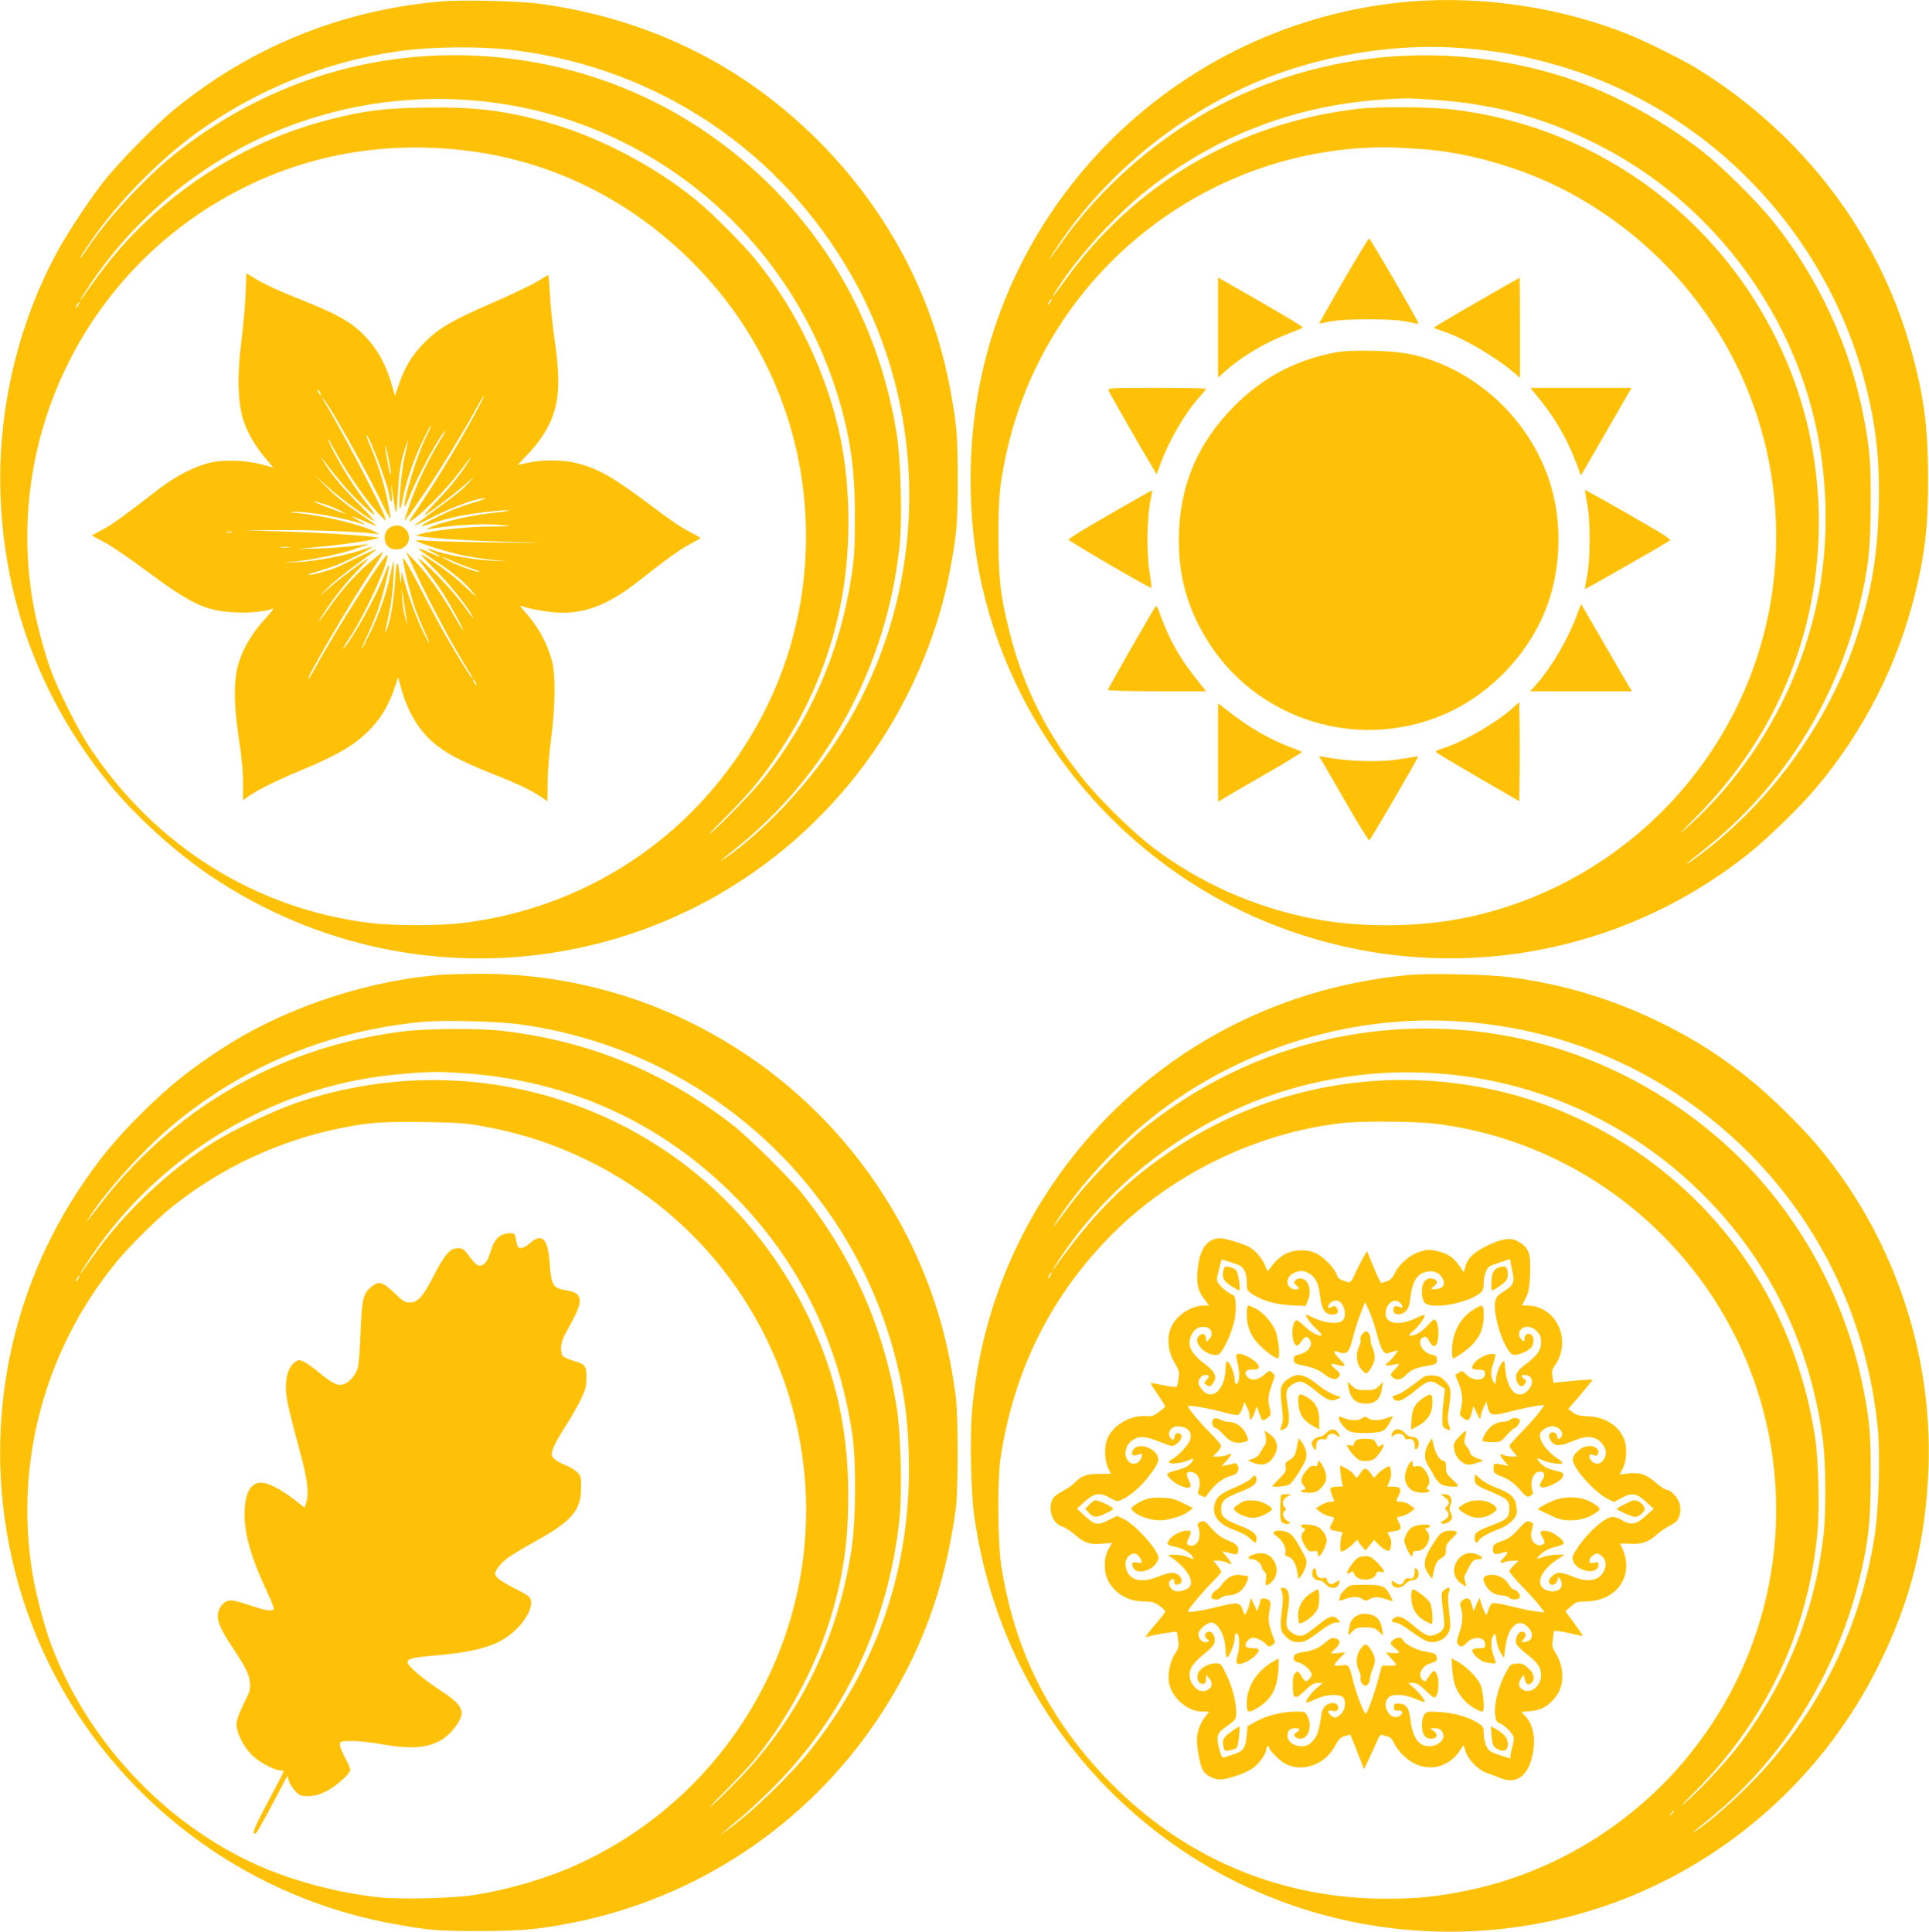 <?xml version="1.0" standalone="no"?>
<!DOCTYPE svg PUBLIC "-//W3C//DTD SVG 20010904//EN"
 "http://www.w3.org/TR/2001/REC-SVG-20010904/DTD/svg10.dtd">
<svg version="1.0" xmlns="http://www.w3.org/2000/svg"
 width="1278pt" height="1280pt" viewBox="0 0 1278 1280"
 preserveAspectRatio="xMidYMid meet">
<g transform="translate(0,1280) scale(0.1,-0.1)"
fill="#ffc107" stroke="none">
<path d="M2915 12790 c-660 -59 -1260 -304 -1768 -722 -113 -93 -357 -341
-450 -458 -89 -110 -240 -337 -311 -466 -265 -483 -401 -1054 -383 -1614 23
-709 264 -1356 711 -1912 174 -216 448 -466 688 -626 1413 -945 3299 -625
4318 733 284 379 489 842 574 1297 45 241 51 311 51 603 0 292 -6 362 -51 603
-137 737 -546 1407 -1153 1890 -444 354 -978 578 -1566 657 -138 19 -526 28
-660 15z m510 -325 c939 -124 1743 -663 2212 -1482 550 -959 511 -2176 -99
-3097 -196 -295 -478 -593 -724 -765 -65 -45 -46 -27 46 46 621 490 1019 1224
1101 2027 17 174 7 564 -20 731 -100 621 -369 1163 -795 1604 -528 545 -1218
860 -1974 901 -731 39 -1431 -187 -2012 -649 -193 -153 -449 -429 -578 -623
-25 -38 -47 -68 -49 -68 -6 0 3 14 68 110 178 261 459 547 719 732 392 279
847 461 1315 528 233 33 565 35 790 5z m-230 -336 c1102 -114 2036 -890 2358
-1959 82 -272 112 -485 111 -800 0 -201 -5 -271 -23 -389 -77 -503 -274 -955
-584 -1341 -69 -86 -278 -302 -352 -363 -27 -23 16 23 96 103 165 165 245 261
364 440 192 287 328 609 399 949 75 353 76 777 5 1126 -87 422 -288 845 -559
1180 -82 103 -302 323 -405 405 -272 221 -633 410 -960 504 -298 85 -504 110
-845 103 -265 -5 -374 -19 -605 -76 -628 -156 -1205 -552 -1577 -1083 -109
-155 -118 -158 -16 -5 239 357 575 664 963 880 312 174 690 291 1051 327 212
20 373 20 579 -1z m-120 -325 c571 -66 1091 -321 1510 -739 487 -486 755
-1131 755 -1820 0 -621 -219 -1209 -629 -1686 -416 -484 -999 -795 -1641 -874
-161 -20 -459 -20 -620 0 -756 93 -1419 508 -1854 1160 -78 117 -210 378 -261
519 -43 117 -97 324 -119 456 -173 1036 303 2077 1198 2625 501 307 1064 428
1661 359z m-2555 -1024 c-6 -11 -13 -20 -16 -20 -2 0 0 9 6 20 6 11 13 20 16
20 2 0 0 -9 -6 -20z"/>
<path d="M1627 10852 c-3 -75 -15 -213 -27 -307 -30 -231 -25 -414 13 -531 28
-86 82 -176 154 -260 l44 -52 -73 20 c-104 28 -245 34 -338 14 -97 -20 -233
-88 -337 -168 -254 -196 -315 -240 -382 -276 l-73 -40 81 -43 c45 -23 165
-105 267 -181 311 -231 405 -276 601 -285 102 -5 198 4 252 25 9 3 -15 -27
-52 -68 -84 -91 -141 -184 -174 -287 -36 -110 -36 -274 0 -511 18 -112 27
-214 27 -288 l0 -115 43 29 c57 40 177 99 327 162 267 111 382 180 483 289 67
72 116 158 150 260 l25 74 12 -44 c48 -188 130 -322 253 -415 79 -59 174 -107
364 -183 165 -65 256 -109 319 -152 l41 -28 1 122 c0 67 11 199 23 292 28 214
31 422 6 515 -33 124 -95 234 -186 334 -25 27 -30 37 -16 31 50 -20 197 -45
271 -45 165 0 314 61 497 204 201 158 282 216 349 251 37 20 68 38 68 40 0 3
-24 17 -52 31 -68 34 -145 86 -288 194 -238 179 -335 234 -478 271 -91 23
-219 25 -317 4 -38 -8 -72 -15 -73 -15 -2 0 22 26 53 58 31 31 75 83 97 115
120 175 141 324 92 657 -14 96 -28 233 -31 303 -3 70 -9 126 -12 125 -3 -2
-38 -22 -77 -46 -40 -24 -170 -86 -290 -138 -264 -114 -355 -167 -448 -260
-83 -82 -135 -167 -172 -278 l-27 -79 -24 83 c-37 128 -96 233 -178 316 -90
91 -170 137 -403 231 -186 75 -260 109 -338 157 l-41 25 -6 -137z m493 -652
c6 -11 8 -20 6 -20 -3 0 -10 9 -16 20 -6 11 -8 20 -6 20 3 0 10 -9 16 -20z
m1069 -62 c-87 -173 -279 -495 -403 -678 -86 -127 -87 -129 -46 -100 71 50
225 209 297 304 82 110 97 127 69 81 -52 -84 -119 -168 -210 -263 -56 -58 -92
-100 -80 -94 38 20 187 133 264 200 71 62 72 63 25 13 -51 -53 -72 -70 -250
-200 -55 -41 -104 -78 -110 -83 -5 -6 54 22 132 61 134 67 288 122 337 120 11
0 -22 -13 -74 -28 -52 -15 -126 -42 -165 -59 -81 -36 -188 -93 -183 -97 2 -2
37 7 77 20 41 14 115 33 166 44 94 21 315 46 336 39 7 -2 -43 -10 -111 -17
-131 -13 -333 -59 -403 -92 -36 -16 -38 -18 -12 -14 167 28 352 38 470 27 88
-9 86 -9 -75 -11 -154 -1 -371 -25 -455 -49 l-30 -9 30 -6 c64 -13 323 -30
595 -37 270 -8 264 -8 -100 -4 -212 3 -417 8 -457 12 -40 4 -69 4 -64 -1 16
-16 210 -77 311 -97 58 -12 148 -25 200 -30 l95 -9 -110 5 c-109 4 -300 38
-382 68 -57 20 -54 12 5 -18 66 -35 45 -32 -35 4 -36 17 -68 28 -70 26 -3 -2
44 -37 104 -77 132 -88 197 -142 254 -211 37 -44 29 -39 -47 32 -83 79 -181
152 -279 210 -30 18 -15 -1 65 -81 98 -97 210 -234 254 -311 27 -46 17 -36
-54 62 -65 88 -206 239 -274 293 -36 29 -34 24 29 -58 37 -49 87 -119 110
-155 52 -82 138 -240 133 -245 -2 -2 -29 42 -61 98 -74 131 -175 272 -254 356
l-63 66 44 -95 c91 -199 240 -482 346 -655 23 -38 44 -73 47 -77 2 -5 2 -8 -1
-8 -6 0 -89 133 -171 275 -32 55 -109 199 -171 320 -66 128 -114 210 -114 196
0 -41 51 -251 81 -333 16 -44 44 -113 63 -154 42 -90 38 -98 -5 -12 -43 86
-95 223 -124 326 l-24 87 -2 -50 c-2 -43 -3 -39 -12 35 -12 108 -22 85 -31
-75 -7 -113 -37 -272 -58 -305 -7 -11 -8 -8 -3 10 31 133 46 224 51 330 4 69
4 123 2 120 -3 -3 -13 -43 -22 -88 -24 -119 -69 -249 -131 -379 -30 -62 -56
-113 -59 -113 -3 0 15 42 39 93 24 50 58 134 75 185 32 95 74 271 67 279 -2 2
-14 -24 -27 -58 -50 -139 -218 -440 -277 -499 -8 -8 13 28 47 80 102 155 260
504 247 543 -8 24 -347 -505 -472 -737 -26 -47 -49 -86 -52 -86 -19 0 269 493
418 717 50 74 84 131 76 126 -9 -4 -51 -39 -95 -76 -90 -77 -192 -192 -269
-304 -57 -82 -79 -108 -45 -53 60 100 157 223 237 306 49 51 83 89 75 84 -40
-22 -188 -133 -253 -190 l-72 -63 55 57 c30 31 115 100 188 153 73 53 135 100
138 104 4 7 -126 -52 -242 -110 -47 -23 -179 -61 -209 -60 -11 0 16 11 60 23
44 13 105 33 135 46 66 26 232 111 227 116 -1 2 -36 -8 -77 -22 -107 -36 -300
-72 -415 -78 l-100 -5 85 9 c123 14 277 46 386 81 53 17 94 32 92 33 -1 2 -41
-3 -88 -10 -47 -7 -157 -15 -245 -18 -151 -4 -154 -4 -50 5 144 12 336 37 405
53 l55 13 -45 6 c-89 12 -360 29 -605 36 l-250 8 231 1 c209 2 525 -10 629
-23 l40 -5 -27 15 c-84 46 -333 108 -503 124 -59 5 -74 9 -43 10 100 3 325
-37 473 -84 11 -3 -5 7 -35 24 -72 40 -62 39 38 -4 45 -19 82 -33 82 -31 0 1
-57 42 -127 89 -81 55 -157 116 -208 168 l-80 82 90 -82 c77 -71 284 -221 304
-221 4 0 -47 55 -114 123 -110 111 -182 200 -229 282 -17 30 -17 30 1 5 103
-140 204 -253 297 -334 68 -58 66 -53 -20 59 -69 90 -153 224 -208 332 -53
107 -44 103 15 -6 83 -154 234 -367 314 -441 23 -21 25 -22 19 -5 -32 92 -276
558 -409 781 -15 25 -15 26 0 9 49 -59 274 -459 381 -678 31 -64 59 -116 61
-114 2 2 -6 53 -18 113 -21 112 -76 284 -123 387 -14 32 -22 56 -17 53 23 -14
151 -356 151 -404 0 -9 5 -24 10 -32 7 -10 9 9 5 60 -4 67 -3 64 10 -29 8 -57
16 -105 18 -108 3 -2 8 49 12 114 9 156 20 227 50 315 26 77 26 74 -6 -67 -20
-85 -41 -335 -28 -335 3 0 11 30 18 67 19 103 68 247 126 371 30 61 56 112 59
112 4 0 -9 -31 -28 -69 -63 -123 -162 -448 -143 -467 2 -2 14 24 27 58 43 118
208 423 240 443 5 3 -14 -31 -42 -77 -69 -111 -149 -279 -192 -406 -20 -57
-36 -107 -36 -110 0 -9 55 68 160 223 97 145 242 384 315 518 48 88 73 122 34
45z m-600 -473 c0 -25 -8 -1 -19 65 -11 58 -19 110 -19 115 2 27 38 -145 38
-180z m-442 -205 c34 -10 84 -31 110 -45 55 -30 46 -27 -92 26 -109 42 -116
50 -18 19z m-609 -187 c-10 -2 -26 -2 -35 0 -10 3 -2 5 17 5 19 0 27 -2 18 -5z
m380 -100 c-15 -2 -42 -2 -60 0 -18 2 -6 4 27 4 33 0 48 -2 33 -4z m1085 -92
c36 -16 91 -37 121 -47 31 -10 54 -19 51 -22 -7 -7 -135 38 -194 68 -73 38
-61 38 22 1z m-310 -381 l7 -45 -15 50 c-8 28 -17 84 -20 125 l-5 75 14 -80
c7 -44 16 -100 19 -125z m457 -420 c6 -11 8 -20 6 -20 -3 0 -10 9 -16 20 -6
11 -8 20 -6 20 3 0 10 -9 16 -20z"/>
<path d="M2576 9299 c-33 -26 -37 -88 -6 -119 13 -13 33 -20 59 -20 73 0 108
84 56 135 -30 31 -73 32 -109 4z"/>
<path d="M9345 12790 c-1381 -114 -2538 -1117 -2839 -2464 -93 -413 -101 -884
-21 -1306 191 -1009 891 -1885 1838 -2300 1086 -475 2332 -314 3258 421 128
102 345 312 451 439 317 376 541 818 657 1291 66 271 86 452 85 764 -1 335
-27 538 -110 839 -213 775 -722 1443 -1428 1876 -88 53 -316 168 -426 213
-444 184 -980 267 -1465 227z m360 -310 c227 -19 397 -50 607 -111 1002 -288
1788 -1102 2048 -2119 70 -273 95 -503 87 -809 -8 -321 -47 -556 -142 -850
-189 -586 -594 -1137 -1095 -1493 -68 -48 -37 -19 80 73 505 399 868 966 1026
1604 62 253 77 385 78 690 1 276 -6 357 -45 565 -89 469 -298 923 -599 1300
-111 138 -339 364 -472 468 -296 229 -645 413 -974 510 -854 254 -1773 119
-2499 -368 -296 -199 -566 -459 -765 -738 -83 -117 -92 -128 -84 -112 4 8 33
53 65 100 355 522 907 942 1498 1140 390 130 801 182 1186 150z m-220 -340
c411 -26 744 -117 1108 -302 730 -370 1272 -1077 1441 -1877 74 -348 81 -729
20 -1071 -109 -609 -428 -1177 -891 -1585 -50 -45 -30 -22 58 66 287 286 503
611 644 973 247 632 247 1360 0 1992 -373 954 -1233 1621 -2245 1739 -144 17
-482 20 -615 5 -796 -90 -1494 -499 -1954 -1145 -71 -99 -96 -129 -63 -75 137
226 400 516 627 693 452 351 968 548 1538 587 166 11 160 11 332 0z m-90 -326
c343 -20 739 -139 1050 -316 942 -534 1450 -1566 1295 -2631 -154 -1053 -957
-1912 -2000 -2141 -326 -72 -731 -75 -1055 -10 -380 76 -736 235 -1040 464
-124 93 -338 300 -447 432 -252 303 -417 628 -511 1005 -59 235 -72 346 -72
628 0 260 7 337 50 540 240 1129 1216 1968 2369 2035 128 7 158 7 361 -6z
m-2435 -1014 c-6 -11 -13 -20 -16 -20 -2 0 0 9 6 20 6 11 13 20 16 20 2 0 0
-9 -6 -20z"/>
<path d="M8901 10941 c-88 -154 -161 -282 -161 -284 0 -2 30 3 68 12 95 21
421 21 517 -1 39 -9 72 -14 73 -13 6 6 -319 565 -328 565 -4 0 -80 -126 -169
-279z"/>
<path d="M8070 10630 l0 -332 51 46 c105 94 271 192 429 251 41 16 78 31 82
34 5 5 -183 117 -504 299 l-58 33 0 -331z"/>
<path d="M9783 10797 c-155 -89 -282 -165 -283 -168 0 -3 26 -13 58 -23 126
-40 344 -166 470 -273 l42 -36 0 332 c0 182 -1 331 -2 331 -2 0 -130 -74 -285
-163z"/>
<path d="M8849 10465 c-265 -50 -480 -164 -670 -354 -248 -248 -369 -540 -369
-891 0 -213 44 -395 141 -580 307 -587 1016 -836 1624 -570 309 136 566 412
679 728 91 256 95 563 10 819 -119 356 -394 645 -743 783 -135 53 -238 71
-421 76 -125 2 -197 -1 -251 -11z"/>
<path d="M7344 10213 c7 -18 215 -382 284 -497 l35 -59 27 74 c55 151 161 332
255 437 25 27 45 53 45 56 0 3 -147 6 -326 6 -306 0 -326 -1 -320 -17z"/>
<path d="M10198 10158 c107 -132 185 -267 243 -421 l33 -87 39 67 c22 38 97
168 168 291 l128 222 -335 0 -335 0 59 -72z"/>
<path d="M10500 9552 c0 -4 7 -45 16 -92 21 -113 21 -357 0 -470 -9 -47 -16
-88 -16 -92 0 -6 546 306 564 322 4 5 -34 33 -85 63 -299 174 -479 275 -479
269z"/>
<path d="M7351 9392 c-150 -86 -273 -162 -272 -167 2 -11 543 -326 549 -320 2
2 -4 52 -13 112 -20 125 -16 365 8 471 7 34 11 62 8 62 -3 0 -129 -71 -280
-158z"/>
<path d="M10446 8722 c-58 -157 -166 -341 -267 -456 l-41 -46 337 0 337 0 -20
33 c-11 17 -86 147 -167 287 -81 140 -148 256 -149 257 -1 1 -15 -33 -30 -75z"/>
<path d="M7648 8769 c-48 -76 -308 -532 -308 -540 0 -5 139 -9 325 -9 l325 0
-73 93 c-107 137 -169 248 -227 406 -27 74 -27 74 -42 50z"/>
<path d="M10015 8103 c-109 -96 -323 -219 -452 -260 -29 -9 -52 -20 -51 -25 2
-4 127 -79 278 -167 l275 -159 3 164 c1 90 1 238 0 328 l-3 164 -50 -45z"/>
<path d="M8070 7814 l0 -326 23 14 c12 8 138 81 280 163 142 81 255 150 252
153 -3 3 -42 19 -87 36 -119 45 -247 118 -365 207 l-103 79 0 -326z"/>
<path d="M8751 7769 c9 -13 82 -140 164 -282 81 -142 152 -256 157 -255 8 3
328 551 323 556 -1 1 -44 -5 -96 -14 -150 -27 -368 -21 -533 12 -29 6 -30 6
-15 -17z"/>
<path d="M2945 6343 c-485 -33 -1023 -207 -1428 -461 -235 -148 -376 -259
-566 -445 -184 -182 -299 -321 -434 -527 -499 -763 -644 -1699 -401 -2584 320
-1162 1286 -2048 2476 -2270 237 -44 312 -51 588 -50 274 0 389 11 614 55 824
163 1554 650 2021 1349 282 422 444 859 517 1390 17 128 17 623 0 750 -33 242
-76 431 -142 629 -437 1305 -1666 2184 -3035 2169 -88 -1 -182 -3 -210 -5z
m485 -328 c1208 -159 2195 -1029 2501 -2205 66 -253 91 -463 91 -750 -1 -688
-223 -1317 -657 -1860 -135 -170 -405 -428 -552 -528 l-48 -34 40 34 c22 18
71 59 110 91 38 32 123 111 188 175 488 481 786 1111 857 1806 18 173 8 563
-19 731 -83 520 -293 997 -617 1405 -94 118 -360 381 -474 470 -458 354 -958
556 -1530 621 -150 17 -489 15 -645 -4 -497 -61 -950 -233 -1353 -514 -227
-158 -468 -387 -633 -601 -128 -166 -133 -171 -91 -107 117 178 352 437 542
597 471 396 1044 632 1665 688 141 12 477 4 625 -15z m-362 -325 c696 -48
1300 -319 1788 -805 430 -428 700 -971 791 -1590 27 -184 24 -572 -6 -764 -90
-586 -344 -1104 -744 -1517 -66 -69 -147 -148 -181 -177 -33 -29 5 13 85 93
80 80 176 183 213 230 227 284 410 637 505 975 73 258 101 471 101 760 0 458
-95 854 -300 1252 -634 1228 -2051 1794 -3365 1343 -142 -49 -402 -173 -535
-255 -301 -187 -601 -470 -802 -757 -108 -154 -118 -158 -17 -7 450 674 1203
1128 2004 1208 207 21 286 23 463 11z m117 -349 c261 -47 478 -117 710 -230
795 -389 1332 -1152 1430 -2033 124 -1108 -488 -2176 -1510 -2636 -195 -88
-447 -162 -670 -197 -136 -22 -479 -31 -630 -16 -263 26 -576 108 -815 216
-615 277 -1129 829 -1365 1469 -43 116 -97 323 -119 456 -122 731 77 1479 548
2060 82 102 272 291 376 374 324 259 709 439 1114 521 190 38 263 44 546 41
218 -3 286 -7 385 -25z m-2665 -1011 c-6 -11 -13 -20 -16 -20 -2 0 0 9 6 20 6
11 13 20 16 20 2 0 0 -9 -6 -20z"/>
<path d="M3318 4614 c-31 -16 -53 -53 -74 -125 -17 -57 -51 -86 -82 -70 -11 6
-36 33 -56 61 -31 43 -41 50 -70 50 -54 0 -87 -37 -161 -180 -74 -144 -107
-180 -162 -180 -29 0 -45 10 -102 65 -77 74 -101 80 -152 38 -54 -46 -61 -78
-70 -298 -4 -110 -12 -216 -18 -236 -14 -47 -45 -85 -82 -105 -43 -22 -80 -7
-172 70 -42 35 -91 69 -108 76 -27 11 -34 11 -57 -7 -42 -31 -63 -103 -57
-192 6 -70 18 -122 99 -424 41 -153 53 -246 37 -304 l-12 -43 -62 49 c-82 64
-163 109 -212 116 -80 13 -125 -62 -125 -209 0 -134 46 -292 146 -505 30 -62
51 -117 48 -122 -9 -16 -54 -10 -143 20 -123 40 -141 44 -172 31 -15 -7 -35
-27 -44 -47 -29 -61 -9 -118 95 -273 76 -114 100 -162 106 -218 5 -41 0 -58
-42 -142 -32 -65 -47 -108 -47 -135 0 -54 44 -144 99 -200 45 -47 151 -105
192 -105 12 0 22 -3 22 -6 0 -3 -45 -90 -100 -193 -94 -176 -113 -221 -91
-221 10 0 36 46 152 265 l63 120 10 -34 c5 -18 24 -49 41 -67 29 -31 38 -34
87 -34 41 0 70 8 116 30 70 36 162 117 162 145 0 10 -16 47 -36 83 -19 36 -34
74 -32 86 3 19 9 21 83 21 44 0 139 -11 210 -24 252 -45 390 -7 484 136 58 87
36 128 -124 232 -104 68 -205 154 -205 177 0 24 34 33 166 44 304 26 438 67
547 168 90 85 131 187 90 224 -10 9 -54 35 -99 57 -84 43 -124 73 -124 94 0
21 37 69 78 101 21 17 108 69 192 116 240 133 299 203 300 353 0 74 -2 81 -29
105 -16 15 -51 36 -77 46 -69 27 -95 53 -87 85 9 38 39 94 101 190 30 47 71
120 91 161 30 63 36 86 36 142 0 80 -7 89 -86 112 -31 9 -63 23 -70 32 -19 23
-15 86 8 131 11 21 39 73 62 116 66 125 55 171 -43 187 -94 15 -104 31 -115
188 -12 156 -50 194 -128 127 -49 -42 -80 -46 -88 -10 -3 14 -7 36 -10 50 -4
21 -11 25 -38 25 -17 -1 -44 -7 -59 -16z"/>
<path d="M9330 6340 c-915 -86 -1726 -538 -2270 -1265 -358 -478 -570 -1037
-621 -1634 -14 -173 -6 -527 15 -683 125 -889 591 -1660 1316 -2175 880 -624
2032 -756 3034 -347 712 292 1294 832 1639 1523 215 430 318 838 334 1326 25
771 -241 1538 -740 2130 -104 123 -308 324 -434 425 -198 160 -360 264 -583
376 -323 160 -644 259 -1010 309 -137 19 -543 28 -680 15z m376 -310 c680 -55
1294 -323 1791 -782 541 -500 870 -1168 944 -1912 17 -170 6 -533 -20 -706
-87 -565 -320 -1073 -692 -1505 -136 -158 -337 -345 -484 -450 -57 -41 -23 -9
69 65 490 394 846 958 1002 1585 62 253 77 385 78 690 1 276 -6 357 -45 565
-122 644 -468 1249 -958 1673 -687 597 -1580 844 -2471 686 -480 -86 -927
-288 -1320 -597 -142 -111 -401 -377 -505 -518 -129 -173 -142 -188 -87 -104
166 254 420 523 677 717 575 435 1306 650 2021 593z m-36 -356 c606 -74 1178
-353 1614 -790 438 -437 707 -987 792 -1616 21 -152 23 -487 5 -643 -61 -521
-256 -996 -578 -1410 -84 -107 -236 -269 -336 -357 -45 -39 -23 -14 58 67 476
476 754 1062 816 1719 15 160 7 490 -16 636 -114 738 -488 1371 -1073 1812
-272 206 -611 372 -932 457 -772 206 -1581 76 -2237 -358 -317 -209 -530 -420
-796 -791 -33 -46 -4 4 43 75 376 559 977 980 1630 1139 342 83 663 102 1010
60z m-160 -319 c567 -70 1098 -331 1505 -740 931 -935 1007 -2413 178 -3440
-374 -464 -909 -789 -1488 -904 -194 -39 -319 -51 -524 -51 -675 0 -1292 251
-1775 720 -434 422 -682 900 -773 1490 -23 145 -25 567 -5 705 86 570 319
1050 707 1454 403 420 977 704 1555 770 131 15 485 12 620 -4z m-2550 -1005
c-6 -11 -13 -20 -16 -20 -2 0 0 9 6 20 6 11 13 20 16 20 2 0 0 -9 -6 -20z
m4130 -3554 c0 -2 -8 -10 -17 -17 -16 -13 -17 -12 -4 4 13 16 21 21 21 13z"/>
<path d="M8035 4586 c-61 -27 -91 -91 -102 -211 -7 -84 6 -133 49 -187 l29
-38 -34 0 c-79 0 -175 -59 -212 -131 -38 -72 -30 -170 18 -250 29 -48 32 -59
25 -102 -3 -27 -9 -52 -13 -55 -3 -4 -43 1 -87 10 -45 10 -83 16 -85 15 -1 -2
20 -36 47 -76 28 -40 50 -76 50 -79 0 -4 -20 -21 -43 -38 -35 -26 -49 -30 -84
-27 -100 11 -224 -62 -258 -152 -21 -54 -17 -144 8 -194 9 -19 17 -35 17 -35
0 -1 -35 -1 -77 -1 -84 0 -121 -14 -164 -60 -13 -14 -49 -39 -80 -55 -33 -17
-60 -39 -67 -55 -32 -69 3 -161 67 -180 18 -5 58 -31 87 -57 61 -53 96 -63
184 -55 l58 5 -24 -42 c-32 -55 -33 -149 -3 -208 43 -85 133 -138 236 -138 52
0 70 -5 102 -27 22 -16 40 -33 41 -39 0 -6 -32 -49 -72 -94 -40 -46 -65 -81
-55 -77 31 12 196 41 202 35 3 -3 8 -27 11 -55 5 -41 3 -54 -19 -86 -33 -49
-52 -131 -43 -191 16 -103 122 -196 223 -196 l44 0 -25 -33 c-38 -50 -56 -101
-56 -159 1 -61 21 -162 39 -196 18 -33 70 -62 114 -62 46 0 147 33 205 67 45
25 102 102 102 135 0 10 5 18 10 18 6 0 10 -4 10 -10 0 -20 76 -94 115 -111
113 -52 258 4 320 124 22 42 35 55 64 64 20 6 37 11 38 9 1 -1 22 -53 46 -115
l44 -113 37 78 c21 44 45 96 53 117 11 26 20 36 30 33 8 -4 26 -9 39 -12 15
-4 30 -19 38 -39 22 -51 86 -116 141 -141 109 -52 226 -17 296 86 l26 39 12
-41 c17 -56 82 -123 139 -144 26 -9 69 -25 96 -36 95 -38 167 6 201 123 34
120 19 228 -41 290 l-25 26 62 6 c73 6 127 39 173 105 52 74 48 192 -10 284
-21 33 -23 44 -16 90 l7 53 35 -3 c19 -2 61 -10 94 -18 32 -8 60 -14 61 -12 2
2 -23 39 -56 83 l-58 80 37 32 c33 29 44 32 98 33 220 1 335 194 227 380 -2 4
26 4 61 2 80 -5 122 8 178 57 23 21 61 47 84 59 22 11 46 27 53 35 22 27 30
75 19 114 -11 41 -60 93 -88 93 -9 0 -42 22 -73 49 -62 55 -110 69 -193 57
l-44 -6 22 43 c26 51 29 144 6 197 -37 86 -126 142 -236 146 -58 2 -79 8 -102
26 l-30 23 80 93 c44 52 80 96 80 99 0 5 -61 1 -201 -13 l-57 -6 -7 41 c-5 32
-3 46 14 70 119 167 15 398 -180 401 l-36 0 25 50 c21 42 25 69 29 163 5 128
-7 165 -66 204 -55 37 -111 31 -219 -21 -94 -46 -132 -84 -147 -149 l-7 -27
-29 42 c-37 56 -82 86 -152 100 -48 10 -64 9 -110 -5 -67 -21 -137 -81 -165
-141 -15 -31 -30 -47 -53 -55 -18 -6 -35 -11 -39 -11 -3 0 -26 47 -50 105
l-43 106 -25 -43 c-13 -24 -38 -71 -54 -106 -25 -56 -31 -62 -51 -56 -54 17
-65 24 -71 49 -9 36 -81 112 -131 138 -62 33 -156 30 -218 -6 -27 -16 -60 -46
-75 -67 -15 -22 -29 -39 -32 -40 -4 0 -12 16 -19 37 -7 20 -31 55 -53 79 -32
34 -55 48 -116 68 -104 34 -141 39 -177 22z m175 -169 c34 -17 50 -53 50 -114
0 -50 2 -54 38 -78 66 -43 149 -67 254 -73 l98 -5 16 39 c28 66 0 144 -51 144
-13 0 -28 -6 -34 -14 -10 -11 -8 -18 9 -34 21 -19 21 -19 1 -25 -25 -6 -61 19
-61 43 0 32 11 50 41 65 38 20 68 19 107 -5 39 -24 58 -65 67 -141 12 -98 33
-129 88 -129 30 0 40 21 23 45 -10 14 -16 15 -34 6 -18 -10 -22 -9 -22 3 0 21
38 45 61 39 45 -12 68 -105 32 -134 -27 -23 -111 -16 -177 14 -32 15 -60 27
-62 27 -13 0 31 -62 66 -94 23 -21 40 -40 37 -42 -13 -13 -67 15 -113 58 -44
41 -53 46 -64 34 -18 -23 -24 -89 -10 -130 14 -42 26 -42 55 1 22 32 39 33 55
2 18 -34 -13 -77 -66 -91 -40 -11 -45 -15 -42 -38 2 -20 10 -27 43 -33 90 -19
116 -29 160 -63 49 -37 80 -41 98 -12 9 13 4 22 -21 43 -41 34 -41 46 0 34 65
-18 71 -12 28 31 -41 41 -52 67 -24 56 68 -26 82 -14 108 94 10 41 32 111 49
154 l31 80 28 -62 c16 -34 39 -106 53 -159 25 -96 45 -129 73 -118 8 3 25 8
40 12 l26 6 -23 -31 c-12 -18 -32 -38 -43 -47 -31 -21 -16 -29 32 -17 22 5 40
7 40 4 0 -3 -14 -20 -31 -38 -28 -29 -29 -32 -14 -48 24 -24 58 -20 86 10 34
37 66 51 142 64 64 11 67 13 67 40 0 23 -5 29 -32 34 -66 13 -106 91 -59 116
16 8 22 4 40 -25 23 -40 36 -44 51 -16 15 29 12 124 -4 146 -14 19 -16 18 -58
-27 -42 -45 -82 -68 -116 -68 -12 1 -5 10 20 31 38 31 84 96 75 105 -3 3 -22
-3 -44 -14 -113 -58 -213 -47 -213 23 0 62 50 106 89 79 29 -21 29 -49 0 -33
-25 13 -43 0 -37 -27 5 -29 53 -30 81 -2 18 18 26 40 31 89 11 94 37 146 82
165 62 26 121 4 138 -52 11 -36 -17 -58 -69 -55 -18 1 -18 2 3 17 26 18 29 39
6 48 -51 20 -84 -13 -84 -84 0 -25 7 -56 16 -68 37 -53 292 -9 377 66 11 10
17 30 17 57 0 55 17 103 42 116 10 6 38 16 61 23 23 8 49 17 58 20 10 5 16 2
16 -8 0 -9 6 -40 13 -71 17 -69 6 -94 -61 -134 -37 -24 -48 -36 -53 -65 -18
-93 66 -339 120 -352 29 -7 109 28 123 54 17 32 13 70 -7 81 -23 12 -42 -3
-42 -32 0 -16 -3 -17 -15 -7 -24 20 -28 50 -9 71 26 28 70 24 105 -10 23 -24
29 -38 29 -75 0 -52 -28 -91 -110 -151 -53 -39 -67 -72 -48 -113 15 -31 36
-35 52 -9 9 14 7 21 -6 31 -24 18 -22 26 5 26 52 0 63 -57 20 -102 -66 -69
-137 -3 -150 138 -6 66 -6 66 -24 43 -19 -26 -39 -85 -39 -120 -1 -23 -1 -23
-15 -5 -17 22 -20 72 -6 108 4 13 11 35 15 51 6 24 4 27 -19 27 -36 0 -102
-35 -121 -65 -20 -31 -15 -38 33 -40 28 0 39 -6 41 -18 11 -54 -72 -65 -120
-17 -29 29 -32 30 -54 15 l-23 -15 20 -47 c27 -64 33 -120 19 -173 -11 -41
-10 -46 10 -62 34 -28 47 -22 60 30 l12 47 23 -50 c19 -41 24 -45 24 -25 1 14
10 43 20 65 l19 40 7 -32 c14 -64 28 -67 156 -34 63 16 138 32 168 36 l54 7
-34 -47 c-19 -26 -71 -85 -116 -131 -46 -46 -83 -88 -83 -93 0 -5 12 -23 26
-40 l26 -31 -37 0 c-20 0 -45 5 -56 10 -27 15 -24 -3 8 -41 l28 -32 -35 7
c-63 14 -65 13 -65 -22 0 -31 4 -34 60 -57 45 -18 73 -39 111 -81 46 -52 52
-56 73 -45 17 10 20 17 14 34 -20 57 6 127 47 127 32 0 40 -20 19 -54 -23 -38
-23 -42 -3 -50 23 -9 120 37 134 63 15 30 9 36 -54 50 -38 8 -66 22 -86 43
-36 36 -33 45 8 24 37 -19 132 -32 132 -18 0 6 -15 20 -34 31 -50 31 -103 94
-111 132 -6 28 -4 36 19 56 16 13 40 23 58 23 54 0 88 -51 54 -79 -11 -9 -15
-6 -20 14 -4 16 -13 25 -27 25 -27 0 -34 -25 -16 -54 26 -39 60 -41 142 -6 82
34 122 37 165 15 30 -15 60 -61 60 -89 0 -30 -24 -67 -47 -72 -28 -7 -63 19
-63 47 0 16 4 17 25 9 20 -8 27 -6 32 6 14 37 -30 63 -82 50 -41 -10 -85 -55
-85 -86 0 -55 141 -215 230 -260 l43 -22 47 26 c71 39 100 35 163 -22 l53 -48
-54 -49 c-62 -56 -97 -62 -158 -26 -19 12 -45 21 -58 21 -51 0 -163 -98 -234
-204 -35 -52 -38 -63 -30 -88 26 -73 168 -95 168 -25 0 16 -5 19 -30 14 -25
-6 -30 -3 -30 13 0 11 11 27 25 36 23 15 27 15 50 0 31 -21 41 -58 25 -97 -30
-72 -105 -88 -210 -44 -33 14 -72 25 -88 25 -34 0 -78 -41 -69 -64 10 -26 44
-19 54 11 l10 28 12 -23 c27 -51 -18 -89 -83 -71 -90 25 -62 124 57 204 l52
35 -50 0 c-28 -1 -68 -7 -90 -15 -21 -8 -41 -13 -42 -11 -2 2 12 17 31 34 22
19 55 35 90 43 31 7 56 18 56 25 0 21 -68 73 -104 79 -51 10 -61 -1 -37 -40
17 -29 18 -35 5 -45 -22 -19 -60 -4 -74 29 -8 21 -9 39 -1 67 6 21 9 39 8 39
-36 27 -42 24 -97 -36 -43 -48 -67 -65 -110 -79 -47 -16 -55 -23 -58 -45 -5
-40 10 -49 53 -35 47 16 53 8 21 -27 -33 -35 -33 -45 0 -33 14 6 41 10 61 10
l35 0 -31 -29 c-17 -16 -31 -35 -31 -41 0 -7 37 -51 83 -99 46 -47 99 -106
117 -130 l34 -44 -60 7 c-32 4 -95 17 -139 28 -44 11 -97 23 -117 25 -39 5
-42 3 -63 -62 -6 -20 -6 -20 -17 0 -6 10 -17 37 -24 60 l-12 40 -20 -45 -19
-45 -12 43 c-9 30 -17 42 -31 42 -26 0 -53 -29 -45 -49 19 -48 17 -112 -5
-175 -19 -54 -21 -68 -10 -80 17 -22 29 -20 56 9 44 48 124 42 124 -10 0 -22
-4 -25 -39 -25 -22 0 -43 -5 -46 -11 -9 -13 30 -56 67 -75 24 -12 88 -20 88
-10 0 2 -7 23 -15 46 -19 53 -19 110 -1 135 12 16 14 13 20 -31 3 -27 16 -65
28 -84 l22 -35 8 64 c15 130 76 199 136 154 56 -42 54 -105 -4 -111 -28 -4
-28 -4 -10 17 22 24 15 51 -12 51 -24 0 -47 -50 -37 -79 3 -12 33 -41 65 -66
76 -58 100 -93 100 -143 0 -69 -63 -124 -115 -100 -33 15 -40 43 -19 76 l18
27 8 -33 c9 -33 25 -41 46 -20 24 24 14 65 -24 97 -30 27 -43 32 -77 29 -41
-3 -43 -4 -80 -78 -44 -88 -71 -204 -61 -266 5 -35 11 -45 35 -54 35 -15 89
-74 89 -98 0 -9 -6 -40 -14 -69 -8 -28 -11 -54 -8 -57 9 -10 -10 -5 -78 17
-55 19 -68 27 -82 57 -10 19 -18 56 -18 82 0 44 -3 50 -37 72 -60 39 -160 68
-254 73 -82 5 -87 4 -103 -18 -20 -30 -21 -107 0 -137 10 -14 25 -22 45 -22
40 0 50 27 18 51 l-24 19 32 0 c21 0 37 -7 46 -21 47 -66 -77 -133 -145 -79
-33 25 -55 81 -64 159 -8 75 -27 102 -74 104 -31 2 -35 -1 -35 -23 0 -21 4
-25 28 -23 33 2 37 -21 6 -38 -59 -31 -119 71 -72 123 25 27 109 24 179 -7 32
-14 59 -23 62 -21 7 7 -34 61 -73 95 l-36 31 31 0 c24 0 44 -12 87 -52 52 -50
56 -52 69 -33 19 26 18 125 -1 151 -15 19 -15 19 -33 -2 -9 -12 -22 -30 -28
-40 -10 -16 -13 -17 -28 -5 -38 32 -8 94 55 112 35 11 40 16 37 38 -3 24 -9
27 -72 38 -68 13 -142 51 -153 80 -8 20 -48 16 -68 -7 -17 -19 -16 -20 14 -46
17 -14 31 -29 31 -32 0 -4 -20 -6 -45 -4 l-44 4 34 -37 c19 -20 35 -40 35 -44
0 -4 -21 -7 -47 -7 l-47 1 -26 -95 c-25 -94 -66 -207 -80 -223 -9 -11 -62 123
-84 213 -28 111 -30 114 -81 106 -25 -3 -45 -2 -45 3 0 4 17 25 37 46 l37 38
-47 -5 c-26 -3 -47 -3 -47 -1 0 3 14 18 30 33 34 32 32 57 -6 66 -18 5 -33 -2
-61 -26 -44 -39 -82 -56 -148 -65 -27 -4 -53 -13 -57 -19 -16 -24 -8 -44 23
-50 34 -6 89 -56 89 -80 0 -15 -26 -46 -38 -46 -4 0 -18 16 -30 36 -22 34 -25
35 -40 20 -12 -12 -17 -34 -17 -81 0 -94 13 -100 79 -37 43 41 62 52 87 52
l33 0 -42 -36 c-42 -36 -81 -94 -63 -94 5 0 33 11 63 25 56 26 134 33 169 15
29 -16 26 -84 -6 -115 -28 -29 -47 -31 -69 -9 -25 24 -19 36 13 29 22 -5 30
-2 35 11 10 25 -17 48 -47 40 -37 -9 -55 -31 -62 -74 -18 -116 -28 -147 -60
-179 -26 -26 -41 -33 -73 -33 -50 0 -92 31 -92 69 0 35 17 51 52 51 33 0 36
-10 7 -28 -16 -11 -18 -16 -9 -28 7 -8 22 -14 35 -14 52 0 80 81 50 144 -17
36 -18 36 -79 36 -89 0 -190 -25 -260 -63 l-61 -34 -6 -66 c-7 -79 -23 -101
-88 -121 -25 -8 -53 -17 -61 -20 -12 -5 -19 8 -33 58 -21 80 -14 104 45 145
67 48 68 49 68 99 0 69 -26 167 -66 249 -34 71 -36 73 -72 73 -42 0 -95 -29
-112 -60 -14 -27 -6 -66 16 -74 23 -9 34 1 34 32 l1 27 20 -24 c26 -31 21 -63
-13 -79 -35 -17 -72 -2 -98 40 -41 68 -18 125 79 201 36 28 63 57 67 73 9 33
-10 74 -35 74 -25 0 -37 -31 -17 -46 23 -16 20 -24 -9 -24 -25 0 -45 25 -45
55 0 26 55 75 84 75 48 0 96 -93 96 -187 0 -24 4 -43 9 -43 15 0 51 88 51 125
0 36 13 47 24 19 10 -25 7 -94 -6 -136 -16 -53 -3 -64 48 -43 44 18 94 62 94
82 0 9 -14 13 -40 13 -27 0 -43 5 -47 15 -7 20 24 55 49 55 24 0 70 -24 87
-44 16 -19 21 -19 44 -2 17 13 17 16 2 52 -29 69 -36 120 -24 174 8 39 8 54
-1 65 -16 19 -60 20 -60 1 0 -8 -5 -27 -11 -43 l-10 -27 -21 44 -21 45 -8 -38
c-5 -21 -14 -48 -21 -60 -11 -21 -12 -21 -23 12 -19 56 -31 58 -152 29 -120
-30 -213 -44 -213 -33 0 12 104 136 164 195 31 30 56 60 56 66 0 7 -12 26 -26
43 l-26 31 34 0 c18 0 45 -7 61 -14 35 -19 34 -9 -5 38 l-32 39 27 -6 c15 -4
38 -10 51 -13 17 -4 25 -1 28 13 9 35 -8 54 -67 78 -45 18 -72 38 -108 79 -45
51 -50 54 -73 44 -17 -8 -23 -16 -18 -27 27 -62 5 -131 -41 -131 -33 0 -39 14
-20 49 21 42 19 51 -11 51 -36 0 -91 -28 -114 -57 -24 -31 -19 -40 28 -49 50
-9 104 -38 120 -63 15 -25 14 -25 -31 -6 -20 8 -58 15 -84 14 l-48 0 25 -17
c106 -72 159 -165 116 -201 -24 -20 -77 -31 -97 -20 -29 15 -43 47 -28 65 17
20 29 17 29 -7 0 -15 5 -20 22 -17 53 7 20 78 -36 78 -17 0 -58 -11 -91 -25
-112 -46 -193 -27 -214 51 -12 45 0 80 34 96 20 9 28 8 44 -6 10 -10 21 -26
24 -36 4 -16 0 -18 -29 -13 -36 6 -42 -3 -24 -38 23 -42 126 -15 155 42 15 29
15 32 -11 77 -40 68 -149 178 -205 206 l-48 23 -58 -29 c-71 -36 -91 -32 -158
30 l-50 47 53 48 c62 56 101 61 168 22 37 -22 46 -24 71 -13 54 23 123 80 171
141 71 89 85 120 70 152 -24 54 -117 84 -152 49 -31 -30 -17 -58 21 -43 33 12
37 8 22 -25 -17 -36 -55 -45 -82 -18 -38 39 -22 113 33 145 40 24 82 21 167
-13 41 -17 80 -30 87 -30 26 0 67 42 64 64 -4 29 -42 29 -46 -1 -4 -29 -18
-29 -32 -2 -17 30 11 69 50 69 64 0 99 -34 86 -86 -8 -32 -80 -111 -119 -131
-66 -34 30 -40 110 -7 33 14 34 14 23 -6 -15 -28 -47 -47 -105 -61 -27 -7 -54
-17 -59 -21 -15 -12 42 -66 91 -84 59 -23 75 -9 48 41 -23 44 -10 64 32 49 35
-12 51 -60 36 -108 -10 -31 -8 -35 14 -45 13 -6 25 -11 27 -11 1 0 18 21 37
46 35 47 92 87 141 98 36 8 53 39 38 67 -8 14 -17 18 -28 13 -9 -4 -30 -9 -47
-12 l-30 -5 33 38 c35 40 37 54 4 36 -12 -6 -38 -11 -58 -11 l-38 0 27 28 c15
15 27 35 27 43 0 8 -32 46 -71 84 -75 75 -155 172 -147 180 7 8 174 -23 249
-46 37 -10 74 -16 83 -13 9 3 21 24 28 46 l12 40 17 -34 c10 -18 18 -46 19
-63 0 -36 14 -24 33 29 l13 39 11 -29 c6 -16 14 -37 17 -46 7 -23 18 -23 46 0
22 18 22 22 11 67 -13 52 -9 82 19 161 19 51 19 52 0 69 -19 17 -21 16 -55
-14 -40 -35 -84 -41 -110 -15 -24 25 -15 49 20 50 49 1 55 3 55 18 0 36 -124
105 -147 82 -4 -4 -2 -27 5 -51 19 -71 14 -145 -9 -145 -5 0 -9 15 -9 33 0 37
-34 117 -50 117 -5 0 -10 -19 -10 -42 0 -141 -89 -225 -154 -147 -14 17 -26
37 -26 45 0 29 21 54 45 54 30 0 31 -7 8 -33 -17 -18 -17 -20 2 -33 18 -13 22
-13 38 7 35 44 21 79 -58 138 -93 70 -116 131 -75 198 21 35 55 49 95 39 35
-9 44 -51 16 -79 -21 -21 -21 -21 -21 -1 0 33 -21 47 -42 27 -25 -22 -23 -46
7 -82 29 -34 84 -56 116 -46 26 8 81 122 105 214 17 69 15 172 -4 179 -24 8
-76 48 -95 73 -19 26 -19 28 -1 96 l17 69 46 -14 c25 -7 57 -19 71 -25z"/>
<path d="M8105 4381 c-10 -46 2 -70 53 -102 25 -16 49 -29 52 -29 12 0 -6 121
-21 135 -8 8 -28 17 -46 21 -28 6 -31 4 -38 -25z"/>
<path d="M9922 4400 c-12 -5 -27 -21 -32 -35 -10 -28 -14 -115 -5 -115 9 0 58
32 83 54 13 11 22 31 22 47 0 57 -17 69 -68 49z"/>
<path d="M8260 4098 c0 -71 14 -118 53 -174 31 -45 128 -123 153 -124 16 0 8
111 -12 172 -18 56 -82 132 -135 158 -21 11 -43 20 -49 20 -5 0 -10 -23 -10
-52z"/>
<path d="M9757 4120 c-85 -54 -137 -154 -137 -267 0 -29 3 -53 7 -53 16 0 105
65 134 98 49 56 69 108 69 185 0 78 -5 81 -73 37z"/>
<path d="M9025 3960 c-10 -11 -15 -26 -11 -35 3 -9 -1 -29 -9 -45 -24 -47 -19
-113 11 -149 14 -17 30 -31 34 -31 15 0 51 59 57 93 3 20 -2 48 -12 72 -10 22
-17 50 -16 63 3 22 -14 52 -29 52 -4 0 -15 -9 -25 -20z"/>
<path d="M8539 3667 c-56 -37 -62 -61 -47 -177 9 -78 9 -108 0 -132 -14 -38
-13 -40 18 -25 31 15 37 63 20 160 -15 86 -9 110 37 137 48 28 67 22 150 -45
77 -63 103 -73 141 -55 l27 12 -48 18 c-26 10 -67 34 -90 53 -100 82 -148 94
-208 54z"/>
<path d="M9435 3679 c-11 -7 -48 -34 -82 -61 -35 -27 -79 -54 -99 -59 -29 -9
-33 -13 -23 -25 25 -31 63 -16 152 58 76 63 97 67 149 33 l41 -27 -8 -72 c-5
-39 -9 -96 -9 -126 -1 -48 2 -56 24 -67 31 -15 33 -13 19 27 -9 25 -9 52 0
109 18 118 15 137 -22 177 -26 29 -42 37 -77 40 -25 3 -54 -1 -65 -7z"/>
<path d="M8935 3605 c13 -73 48 -105 115 -105 64 0 95 30 106 102 l7 43 -26
-27 c-23 -25 -33 -28 -88 -28 -55 0 -67 4 -92 28 l-29 27 7 -40z"/>
<path d="M8602 3501 c5 -70 33 -114 97 -149 l41 -23 0 62 c0 72 -22 116 -74
148 -58 36 -69 30 -64 -38z"/>
<path d="M9430 3538 c-56 -38 -74 -71 -78 -144 l-4 -66 33 17 c76 39 109 88
109 165 0 58 -9 62 -60 28z"/>
<path d="M8870 3407 c0 -26 42 -79 73 -91 20 -8 66 -12 120 -10 99 3 115 11
148 76 l19 37 -41 -14 c-52 -19 -99 -19 -125 -1 -17 12 -22 12 -39 0 -24 -18
-76 -18 -120 0 -26 11 -35 12 -35 3z"/>
<path d="M8048 3403 c-26 -6 -20 -63 5 -63 6 0 29 -20 52 -44 44 -49 77 -62
130 -52 41 8 42 13 15 65 -20 41 -69 71 -114 71 -15 0 -37 6 -49 13 -12 8 -30
12 -39 10z"/>
<path d="M10007 3395 c-9 -8 -31 -15 -50 -15 -19 0 -49 -10 -68 -23 -34 -23
-77 -92 -64 -105 4 -4 32 -7 62 -7 54 0 57 2 97 48 23 26 48 47 54 47 12 0 39
47 31 54 -16 14 -49 15 -62 1z"/>
<path d="M8786 3305 c-13 -14 -33 -25 -44 -25 -23 0 -52 -25 -52 -44 0 -7 7
-21 15 -32 14 -18 14 -17 15 12 0 37 18 55 47 48 15 -4 22 0 26 15 6 24 45 29
65 9 19 -19 23 -4 6 20 -20 29 -50 28 -78 -3z"/>
<path d="M9232 3318 c-7 -7 -12 -19 -12 -27 0 -12 3 -12 12 -3 20 20 66 15 73
-8 4 -14 12 -19 23 -16 27 9 45 -9 45 -43 0 -24 3 -28 14 -20 16 14 17 51 1
67 -7 7 -23 12 -36 12 -14 0 -33 11 -44 25 -21 27 -56 33 -76 13z"/>
<path d="M8386 3281 c4 -27 2 -46 -6 -56 -7 -8 -20 -30 -29 -47 -10 -20 -28
-36 -50 -43 l-34 -11 32 -14 c68 -28 114 -11 147 52 28 54 15 101 -36 138
l-31 22 7 -41z"/>
<path d="M9665 3279 c-32 -36 -36 -46 -32 -76 8 -46 30 -79 66 -98 26 -13 35
-13 83 2 48 14 51 17 27 23 -40 12 -69 30 -69 44 0 7 -10 26 -22 41 -19 24
-20 32 -11 66 6 22 7 39 3 39 -4 0 -24 -19 -45 -41z"/>
<path d="M8592 3210 c-11 -53 -18 -64 -46 -81 -28 -16 -32 -23 -28 -49 4 -26
-3 -38 -42 -76 -25 -26 -46 -48 -46 -50 0 -10 88 -2 110 9 22 11 84 105 111
167 12 29 0 81 -29 118 l-18 23 -12 -61z"/>
<path d="M8988 3259 c-10 -5 -18 -17 -18 -26 0 -11 -6 -14 -26 -9 -23 6 -24 5
-13 -16 6 -13 25 -38 42 -55 25 -26 39 -33 70 -33 50 0 67 10 102 60 28 40 29
64 1 41 -12 -10 -17 -7 -28 16 -12 25 -19 28 -63 30 -28 2 -58 -2 -67 -8z"/>
<path d="M9462 3231 c-28 -50 -28 -99 1 -143 12 -18 31 -51 41 -72 11 -21 32
-44 47 -52 28 -14 109 -20 109 -7 0 3 -18 23 -40 43 -34 32 -40 43 -40 78 0
28 -4 42 -13 42 -25 0 -56 45 -67 98 -7 28 -13 52 -14 52 -1 0 -12 -17 -24
-39z"/>
<path d="M8730 3102 c0 -15 -5 -18 -23 -15 -18 4 -31 -4 -50 -27 -36 -42 -44
-76 -23 -99 20 -22 20 -31 1 -31 -8 0 -15 -4 -15 -10 0 -5 23 -10 51 -10 42 0
55 5 79 29 40 40 46 72 23 128 -20 49 -43 68 -43 35z"/>
<path d="M9325 3080 c-23 -52 -23 -88 0 -124 22 -33 52 -46 106 -46 37 0 53
13 27 23 -10 4 -10 7 0 18 18 19 15 57 -8 94 -23 37 -44 48 -71 40 -14 -5 -19
-1 -19 14 0 33 -15 24 -35 -19z"/>
<path d="M8882 3038 c2 -29 8 -61 12 -70 7 -16 3 -18 -32 -18 -51 0 -57 -9
-37 -56 19 -46 20 -44 -11 -44 -15 0 -42 -10 -62 -22 l-35 -21 29 -24 c16 -12
44 -26 62 -29 36 -7 37 -9 17 -44 -22 -39 -18 -47 30 -54 40 -6 44 -9 35 -26
-10 -19 -14 -110 -5 -110 17 0 66 33 85 57 16 19 24 24 27 15 3 -7 15 -25 27
-39 l23 -26 28 35 28 36 32 -33 c18 -18 42 -35 54 -38 17 -4 22 1 27 28 4 22
1 45 -9 63 l-15 30 44 7 c48 7 53 18 29 64 -14 29 -14 29 19 35 19 4 46 16 61
28 l28 22 -29 23 c-17 13 -43 23 -61 23 -38 0 -38 1 -17 41 22 43 12 59 -35
59 l-40 0 15 37 c10 22 13 49 9 70 -6 33 -6 33 -35 18 -16 -8 -40 -27 -53 -41
l-24 -26 -22 31 c-28 39 -45 39 -68 1 -20 -35 -28 -37 -43 -10 -6 11 -29 29
-51 41 l-41 20 4 -53z"/>
<path d="M8291 3006 c-13 -14 -58 -40 -100 -57 -101 -42 -128 -63 -142 -109
-24 -79 21 -139 135 -179 42 -15 81 -37 101 -57 32 -31 33 -32 39 -11 9 37
-19 64 -106 97 -102 39 -128 61 -128 110 0 54 22 75 113 110 107 42 132 63
118 103 -6 16 -9 16 -30 -7z"/>
<path d="M9770 3001 c0 -36 11 -45 111 -86 103 -43 119 -57 119 -107 0 -60
-13 -74 -102 -108 -112 -43 -128 -54 -128 -90 0 -32 14 -40 27 -16 11 19 67
51 135 76 36 13 68 34 89 57 28 33 31 41 26 87 -6 63 -36 92 -135 130 -40 15
-86 41 -103 57 -17 16 -33 29 -35 29 -2 0 -4 -13 -4 -29z"/>
<path d="M8487 2893 c-3 -5 -5 -45 -5 -91 0 -72 2 -84 20 -93 11 -6 27 -8 36
-4 14 5 12 8 -8 18 -28 14 -39 55 -18 68 10 6 10 11 0 21 -21 21 -14 56 16 72
l27 15 -32 1 c-17 0 -34 -3 -36 -7z"/>
<path d="M9573 2879 c30 -23 34 -41 12 -59 -14 -11 -14 -15 2 -32 20 -22 10
-46 -26 -64 -19 -10 -20 -12 -5 -18 21 -8 64 19 64 40 0 8 -5 24 -11 36 -8 14
-7 28 1 48 16 39 -1 70 -38 70 l-27 -1 28 -20z"/>
<path d="M7587 2865 c-21 -8 -51 -24 -68 -36 -28 -20 -29 -22 -14 -39 30 -34
116 -63 180 -63 63 1 152 29 194 62 l25 19 -65 33 c-52 26 -78 33 -139 36 -49
2 -88 -2 -113 -12z"/>
<path d="M10289 2857 c-30 -13 -66 -31 -79 -40 l-23 -16 77 -37 c65 -31 88
-37 144 -37 66 0 124 19 176 58 23 17 16 28 -41 62 -66 39 -176 43 -254 10z"/>
<path d="M7217 2832 l-27 -29 24 -26 c31 -34 53 -34 117 -1 50 25 51 26 30 40
-26 19 -86 44 -104 44 -7 0 -25 -13 -40 -28z"/>
<path d="M8240 2853 c-8 -3 -28 -15 -43 -25 -24 -17 -26 -22 -15 -36 24 -29
97 -54 137 -47 45 8 113 45 108 59 -2 6 -21 21 -43 33 -38 22 -108 29 -144 16z"/>
<path d="M9708 2840 c-20 -11 -39 -24 -42 -29 -8 -12 39 -45 87 -61 45 -14
106 -1 146 31 20 16 21 22 10 35 -38 46 -136 58 -201 24z"/>
<path d="M10764 2834 c-27 -14 -51 -27 -52 -29 -8 -7 98 -55 121 -55 13 0 34
11 46 24 19 20 21 28 12 45 -12 22 -41 41 -64 41 -8 0 -36 -12 -63 -26z"/>
<path d="M8620 2691 c0 -5 7 -12 16 -15 15 -6 15 -8 -1 -26 -20 -22 -16 -48
15 -99 18 -28 26 -32 50 -29 24 4 30 1 30 -14 0 -10 5 -18 10 -18 13 0 49 77
50 103 0 34 -31 79 -65 93 -38 16 -105 19 -105 5z"/>
<path d="M9365 2686 c-20 -8 -37 -28 -49 -53 -17 -39 -17 -41 4 -92 23 -51 40
-66 40 -33 0 13 8 17 32 17 57 0 100 91 62 130 -15 15 -15 17 5 22 11 3 18 9
15 14 -8 13 -75 10 -109 -5z"/>
<path d="M8442 2651 c-11 -6 -6 -14 17 -30 39 -28 64 -76 57 -106 -5 -18 -1
-24 19 -29 29 -7 52 -47 61 -106 l7 -43 18 24 c11 13 24 41 30 61 11 35 9 41
-37 124 -38 67 -56 90 -81 100 -37 16 -72 18 -91 5z"/>
<path d="M9565 2651 c-25 -11 -42 -31 -88 -108 -45 -74 -49 -123 -13 -171 l24
-33 13 58 c11 47 20 62 46 78 21 12 32 28 32 40 -2 44 3 56 42 93 33 32 37 41
24 46 -22 8 -55 7 -80 -3z"/>
<path d="M8298 2498 c-35 -12 -36 -28 -3 -28 27 0 65 -31 65 -54 0 -7 7 -20
16 -27 12 -10 15 -25 11 -56 -4 -38 -3 -41 13 -33 54 29 74 94 45 150 -29 56
-81 73 -147 48z"/>
<path d="M9671 2480 c-54 -55 -49 -133 13 -174 34 -22 36 -21 23 13 -8 22 -8
35 2 53 6 13 19 37 28 53 19 36 31 45 61 45 29 0 28 14 -3 28 -47 21 -91 15
-124 -18z"/>
<path d="M8997 2479 c-25 -15 -78 -90 -71 -101 3 -5 12 -4 20 3 8 6 15 10 17
8 1 -2 7 -13 13 -24 24 -44 130 -39 141 6 4 16 11 19 29 15 35 -9 29 8 -19 59
-35 36 -50 45 -78 45 -19 0 -42 -5 -52 -11z"/>
<path d="M8695 2390 c-9 -29 12 -60 40 -60 14 0 35 -11 47 -25 28 -33 75 -34
87 -2 12 30 8 32 -23 12 -21 -14 -29 -15 -41 -5 -8 7 -15 19 -15 27 0 10 -6
12 -20 8 -27 -9 -50 11 -50 41 0 29 -16 32 -25 4z"/>
<path d="M9372 2399 c3 -8 1 -25 -3 -38 -7 -18 -15 -22 -33 -19 -18 4 -27 -1
-35 -19 -12 -27 -28 -29 -59 -7 -18 12 -22 12 -22 2 0 -42 55 -50 90 -13 13
14 33 25 46 25 12 0 27 7 34 14 15 19 9 58 -9 64 -9 3 -12 0 -9 -9z"/>
<path d="M8151 2353 c-18 -9 -42 -31 -54 -48 -11 -18 -30 -36 -40 -41 -11 -5
-24 -19 -28 -31 -7 -19 -4 -24 17 -29 16 -4 31 -1 43 10 10 9 33 16 52 16 46
0 92 30 112 73 21 43 21 57 3 57 -7 0 -26 2 -42 5 -17 3 -43 -2 -63 -12z"/>
<path d="M9850 2361 c-28 -8 -29 -28 -3 -72 21 -35 63 -59 104 -59 18 0 40 -7
50 -16 21 -19 69 -12 69 10 0 18 -27 46 -43 46 -7 0 -19 13 -29 29 -29 52 -93
79 -148 62z"/>
<path d="M8911 2269 c-17 -17 -31 -34 -31 -39 0 -5 -3 -15 -6 -24 -6 -14 -2
-14 36 -1 54 19 90 19 117 0 19 -13 24 -13 51 2 30 17 66 14 135 -13 18 -6 18
-4 -2 34 -33 64 -51 72 -167 72 -101 0 -103 0 -133 -31z"/>
<path d="M8493 2250 c8 -22 8 -54 -1 -128 -14 -113 -9 -136 38 -175 23 -20 43
-27 74 -27 38 0 55 9 131 65 63 47 95 65 117 65 30 0 31 0 13 20 -26 29 -54
25 -105 -15 -25 -19 -63 -49 -84 -65 -46 -35 -69 -37 -113 -10 -40 24 -47 51
-34 126 22 116 12 174 -30 174 -15 0 -16 -4 -6 -30z"/>
<path d="M9565 2263 c-18 -17 -18 -24 1 -186 8 -64 -3 -85 -57 -107 -41 -17
-65 -8 -139 55 -68 59 -103 74 -128 58 -26 -16 -26 -33 1 -33 14 0 47 -16 73
-35 108 -78 138 -95 171 -95 47 0 90 24 109 63 15 28 16 43 5 137 -9 75 -10
113 -2 133 8 21 8 27 -4 27 -7 0 -21 -8 -30 -17z"/>
<path d="M8683 2243 c-53 -34 -83 -87 -83 -146 0 -25 4 -48 8 -51 15 -9 86 39
109 73 17 26 23 48 23 92 0 33 -4 59 -8 59 -4 0 -26 -12 -49 -27z"/>
<path d="M9350 2220 c0 -69 29 -123 83 -155 24 -14 47 -25 50 -25 14 0 7 112
-9 141 -13 27 -95 89 -116 89 -4 0 -8 -23 -8 -50z"/>
<path d="M8983 2091 c-19 -12 -35 -32 -38 -48 -19 -86 -19 -86 18 -49 20 20
34 24 83 24 50 0 64 -4 88 -27 l29 -26 -7 45 c-9 59 -41 91 -97 97 -33 3 -52
-1 -76 -16z"/>
<path d="M9027 1892 c-41 -48 -50 -107 -24 -159 9 -16 14 -39 11 -49 -3 -10 2
-28 10 -39 20 -27 50 -9 52 31 1 16 9 46 18 66 21 50 20 73 -6 119 -25 45 -41
53 -61 31z"/>
<path d="M8419 1782 c-100 -64 -159 -163 -159 -269 0 -64 11 -67 80 -23 83 53
120 121 129 237 4 46 4 83 1 83 -3 0 -26 -13 -51 -28z"/>
<path d="M9622 1733 c6 -89 30 -146 82 -201 30 -33 94 -72 117 -72 18 0 7 138
-15 183 -24 48 -90 115 -146 146 l-43 24 5 -80z"/>
<path d="M8164 1332 c-59 -43 -67 -57 -59 -98 6 -35 7 -36 42 -31 20 4 41 11
46 16 11 11 26 141 17 141 -4 0 -25 -13 -46 -28z"/>
<path d="M9882 1299 c4 -49 9 -66 27 -80 28 -23 67 -25 75 -3 19 49 -9 95 -78
131 l-29 15 5 -63z"/>
</g>
</svg>
